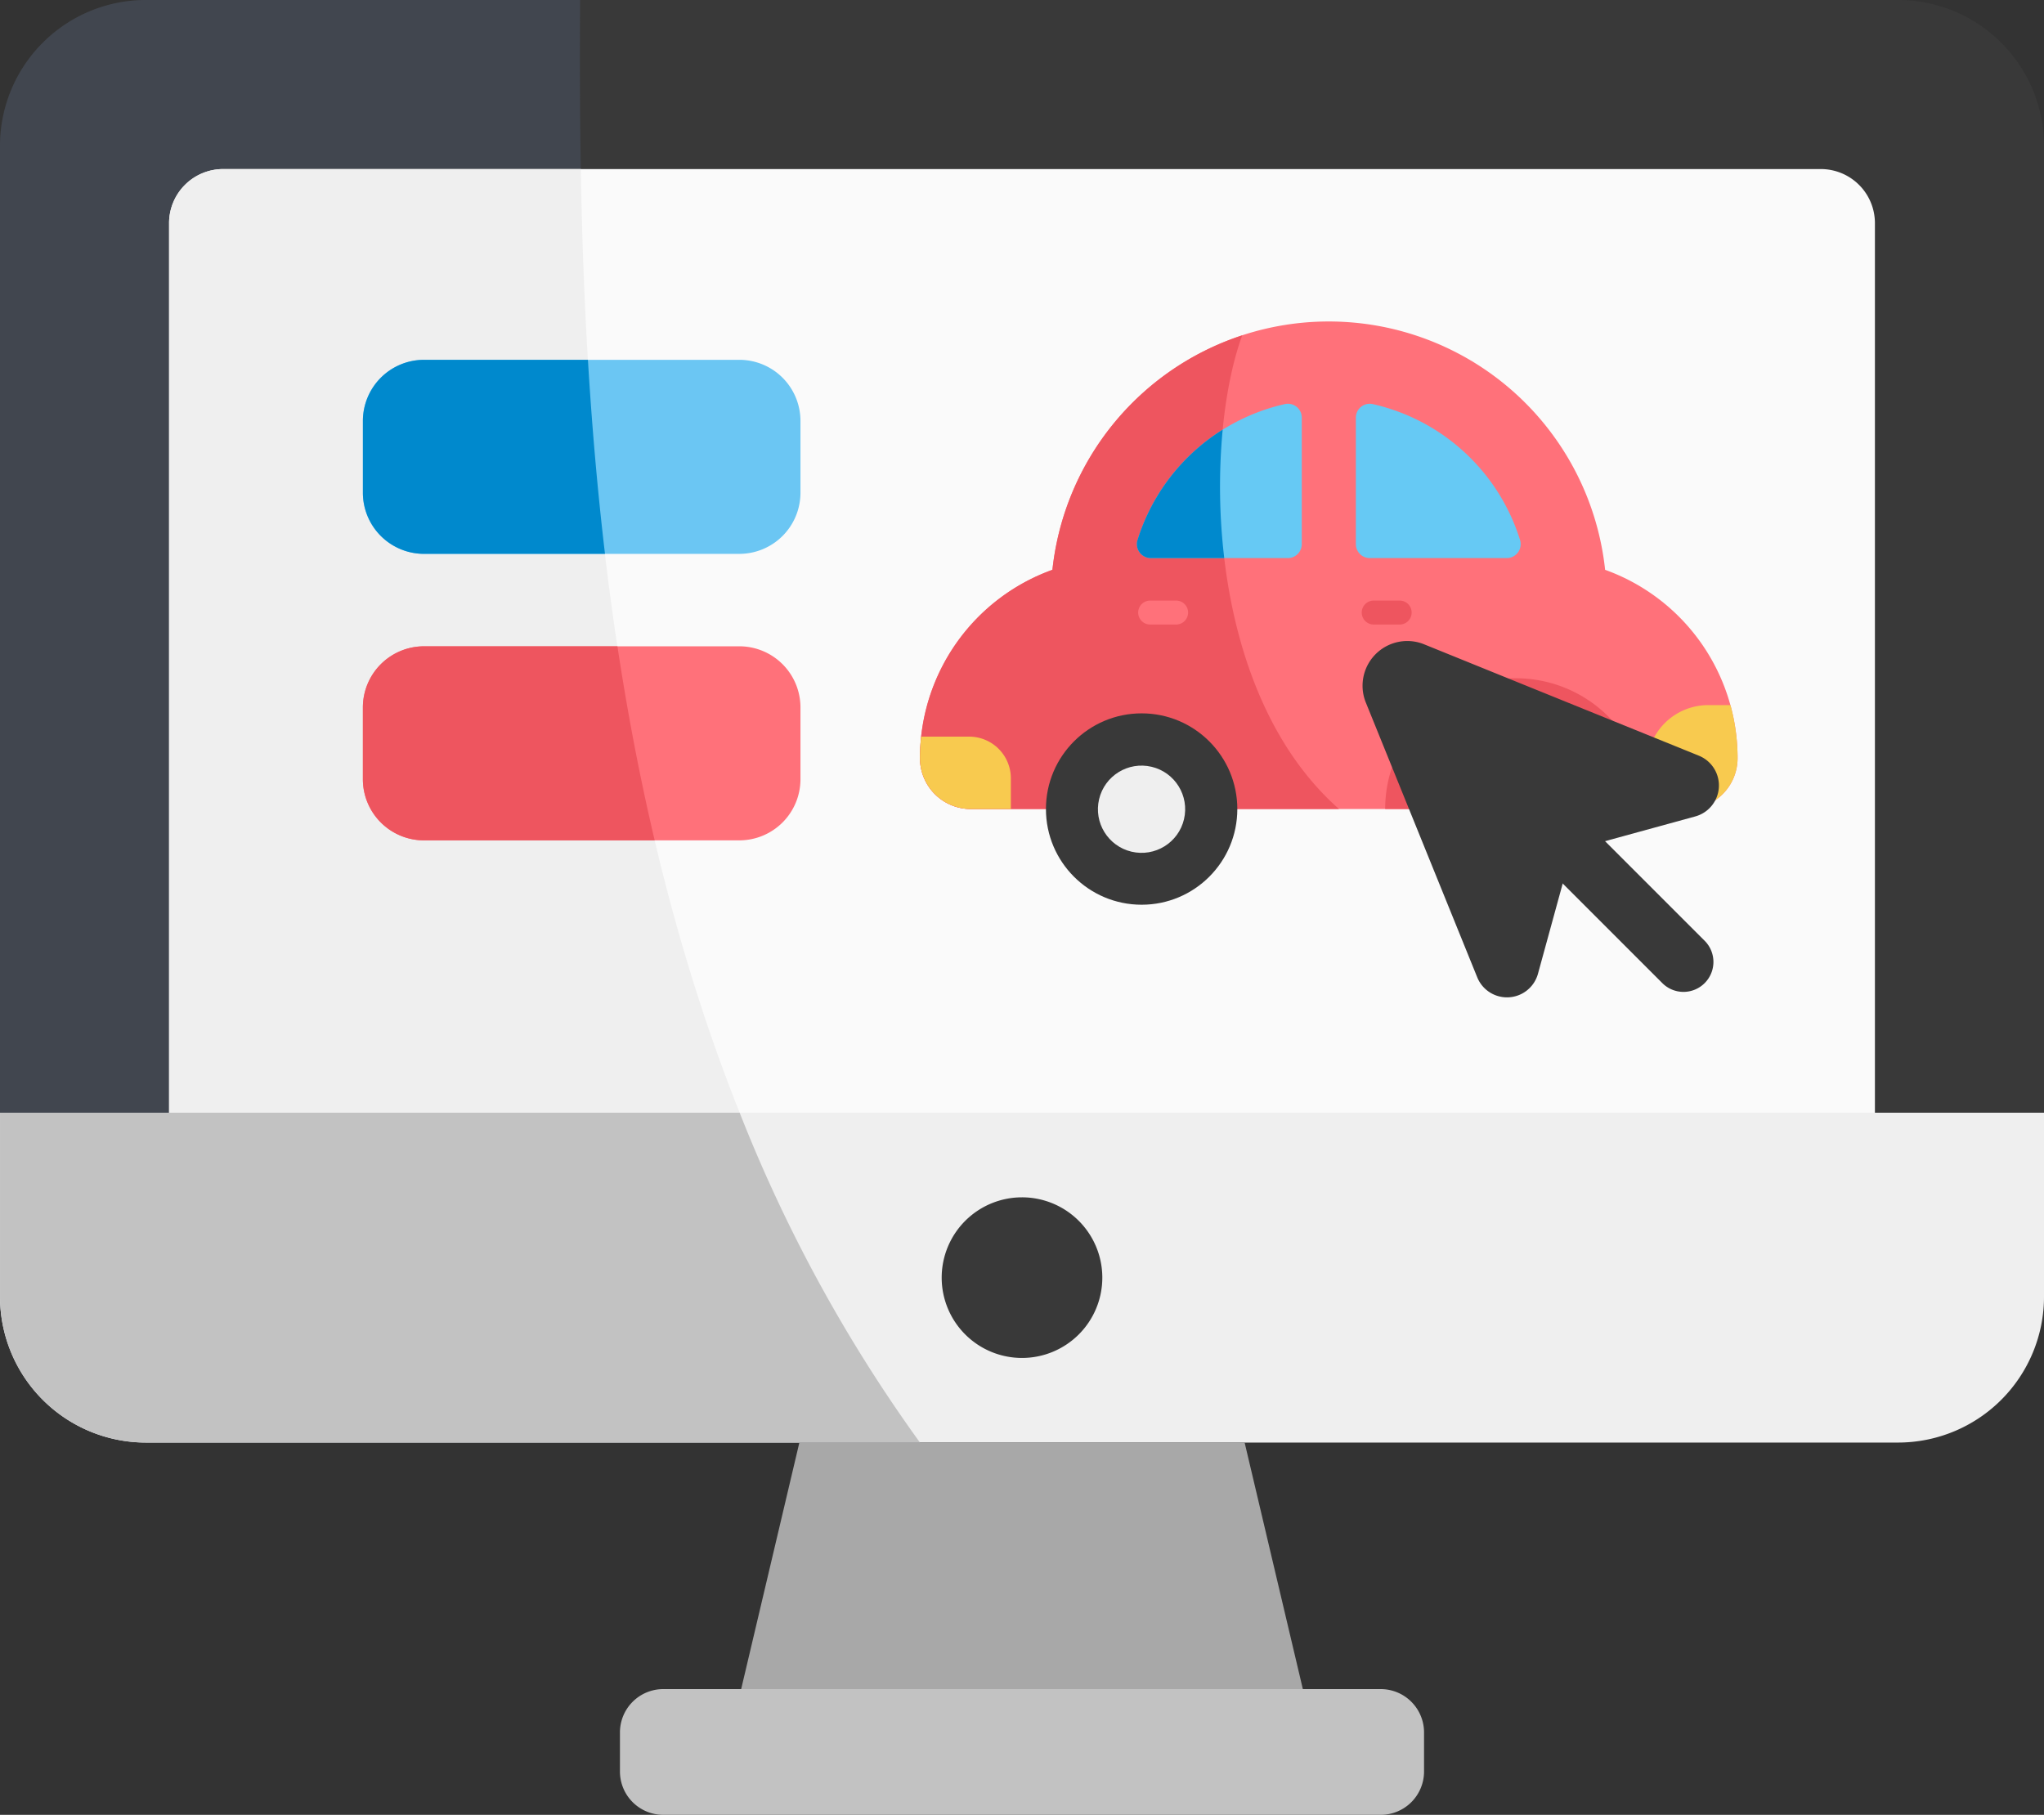 <?xml version="1.0" encoding="UTF-8"?> <svg xmlns="http://www.w3.org/2000/svg" width="250" height="221.983" viewBox="0 0 250 221.983"><rect x="0" y="0" width="250" height="221.983" fill="#333333" stroke="none"/><g transform="translate(0.001 0)"><path d="M232.15,176.444H17.848A17.85,17.85,0,0,1,0,158.6V17.849A17.85,17.85,0,0,1,17.848,0h214.3A17.85,17.85,0,0,1,250,17.849V158.6A17.85,17.85,0,0,1,232.15,176.444Zm0,0" transform="translate(0)" fill="#393939"></path><path d="M70.955,0H17.848A17.85,17.85,0,0,0,0,17.849V158.6a17.85,17.85,0,0,0,17.849,17.849h94.671C72.694,121.9,70.647,49.282,70.955,0Zm0,0" transform="translate(0 0)" fill="#41464f"></path><path d="M42.352,157.774V48.968a6.616,6.616,0,0,1,6.617-6.617H244.375a6.616,6.616,0,0,1,6.617,6.617V157.774Zm0,0" transform="translate(-21.673 -21.672)" fill="#fafafa"></path><path d="M42.352,48.968V157.774H112.14C96.745,119.175,93.3,77.153,92.711,42.351H48.968a6.616,6.616,0,0,0-6.617,6.617Zm0,0" transform="translate(-21.673 -21.672)" fill="#efefef"></path><path d="M232.15,319.08H17.848A17.85,17.85,0,0,1,0,301.231V278.738H250v22.493A17.85,17.85,0,0,1,232.15,319.08Zm0,0" transform="translate(0 -142.636)" fill="#efefef"></path><path d="M0,278.738v22.493A17.85,17.85,0,0,0,17.849,319.08H112.52a183.092,183.092,0,0,1-22.053-40.342Zm0,0" transform="translate(0 -142.636)" fill="#c2c2c2"></path><path d="M255.528,309.753a9.823,9.823,0,1,1-9.823-9.823A9.822,9.822,0,0,1,255.528,309.753Zm0,0" transform="translate(-120.706 -153.48)" fill="#393939"></path><path d="M247.231,361.359H192.773l-7.12,30.157h68.7Zm0,0" transform="translate(-95.003 -184.915)" fill="#a8a8a8"></path><path d="M248.34,438.5H160.591a5.3,5.3,0,0,1-5.3-5.3V428.42a5.3,5.3,0,0,1,5.3-5.3H248.34a5.3,5.3,0,0,1,5.3,5.3V433.2A5.3,5.3,0,0,1,248.34,438.5Zm0,0" transform="translate(-79.467 -216.52)" fill="#c2c2c2"></path><path d="M136.938,113.87H98.378a7.48,7.48,0,0,1-7.479-7.479V97.613a7.478,7.478,0,0,1,7.479-7.477h38.561a7.477,7.477,0,0,1,7.479,7.477v8.778A7.479,7.479,0,0,1,136.938,113.87Zm0,0" transform="translate(-46.515 -46.125)" fill="#6bc6f3"></path><path d="M118.422,90.137H98.378A7.478,7.478,0,0,0,90.9,97.613v8.778a7.478,7.478,0,0,0,7.479,7.477h22.131c-.952-8.059-1.623-16-2.087-23.731Zm0,0" transform="translate(-46.515 -46.125)" fill="#0089cd"></path><path d="M136.938,185.634H98.378a7.48,7.48,0,0,1-7.479-7.479v-8.778a7.48,7.48,0,0,1,7.479-7.479h38.561a7.479,7.479,0,0,1,7.479,7.479v8.778A7.479,7.479,0,0,1,136.938,185.634Zm0,0" transform="translate(-46.515 -82.847)" fill="#ff717a"></path><path d="M122.032,161.9H98.377a7.48,7.48,0,0,0-7.479,7.479v8.778a7.48,7.48,0,0,0,7.479,7.479h28.21c-1.869-7.925-3.361-15.863-4.555-23.735Zm0,0" transform="translate(-46.515 -82.847)" fill="#ee555f"></path><g transform="translate(112.52 -34.083)"><path d="M83.8,103.78a33.993,33.993,0,0,0-67.6,0A24.481,24.481,0,0,0,0,126.818a6.221,6.221,0,0,0,6.221,6.221h87.56A6.222,6.222,0,0,0,100,126.818,24.482,24.482,0,0,0,83.8,103.78Z" transform="translate(0)" fill="#ff717a"></path><path d="M39.413,82.043A34.022,34.022,0,0,0,16.2,110.718,24.481,24.481,0,0,0,0,133.756a6.221,6.221,0,0,0,6.221,6.221H51.257C34.675,125.352,34.7,94.917,39.413,82.043Z" transform="translate(0 -6.938)" fill="#ee555f"></path><path d="M274.642,143.747H291.39a1.708,1.708,0,0,0,1.633-2.211,24.539,24.539,0,0,0-18-16.623,1.7,1.7,0,0,0-2.084,1.659V142.04a1.707,1.707,0,0,0,1.707,1.707Z" transform="translate(-219.626 -41.401)" fill="#66c9f4"></path><path d="M153.9,124.912a24.539,24.539,0,0,0-18,16.623,1.708,1.708,0,0,0,1.633,2.211h16.748a1.707,1.707,0,0,0,1.707-1.707V126.571A1.7,1.7,0,0,0,153.9,124.912Z" transform="translate(-109.29 -41.4)" fill="#66c9f4"></path><path d="M137.529,156.788h8.977a74.548,74.548,0,0,1-.191-15.711,24.555,24.555,0,0,0-10.419,13.5A1.708,1.708,0,0,0,137.529,156.788Z" transform="translate(-109.29 -54.442)" fill="#0089cd"></path><path d="M462.618,313.571h2.713a24.494,24.494,0,0,1,.872,6.492,6.221,6.221,0,0,1-6.221,6.221h-4.895V321.1A7.532,7.532,0,0,1,462.618,313.571Z" transform="translate(-366.2 -193.244)" fill="#f8ca4f"></path><path d="M291.311,312.765a15.994,15.994,0,1,1,31.988,0Z" transform="translate(-234.413 -179.726)" fill="#ee555f"></path><circle cx="5.335" cy="5.335" r="5.335" transform="translate(65.334 133.039) rotate(-45)" fill="#efefef"></circle><circle cx="11.704" cy="11.704" r="11.704" transform="translate(15.407 121.336)" fill="#393939"></circle><circle cx="5.335" cy="5.335" r="5.335" transform="translate(20.681 137.028) rotate(-76.7)" fill="#efefef"></circle><path d="M281.27,251.044h-3.175a1.465,1.465,0,0,1,0-2.93h3.175a1.465,1.465,0,0,1,0,2.93Z" transform="translate(-222.599 -140.572)" fill="#ee555f"></path><path d="M141.285,251.044H138.11a1.465,1.465,0,1,1,0-2.93h3.175a1.465,1.465,0,1,1,0,2.93Z" transform="translate(-109.956 -140.572)" fill="#ff717a"></path><path d="M6.014,333.31H.145A24.687,24.687,0,0,0,0,335.946a6.221,6.221,0,0,0,6.221,6.221h4.895v-3.755a5.1,5.1,0,0,0-5.1-5.1Z" transform="translate(0 -209.128)" fill="#f8ca4f"></path></g><g transform="translate(166.637 78.39)"><path d="M398.575,221.507a3.651,3.651,0,0,1-2.59-1.074l-18.4-18.4a3.662,3.662,0,1,1,5.178-5.178l18.4,18.4a3.663,3.663,0,0,1-2.59,6.252Zm0,0" transform="translate(-359.305 -178.575)" fill="#393939"></path><path d="M381.984,182.015l-12.941,3.548a3.924,3.924,0,0,0-2.75,2.75l-3.548,12.941a3.928,3.928,0,0,1-7.429.439l-13.626-33.609a5.47,5.47,0,0,1,7.124-7.124l33.609,13.626a3.928,3.928,0,0,1-.439,7.429Zm0,0" transform="translate(-341.274 -160.544)" fill="#393939"></path></g></g></svg> 